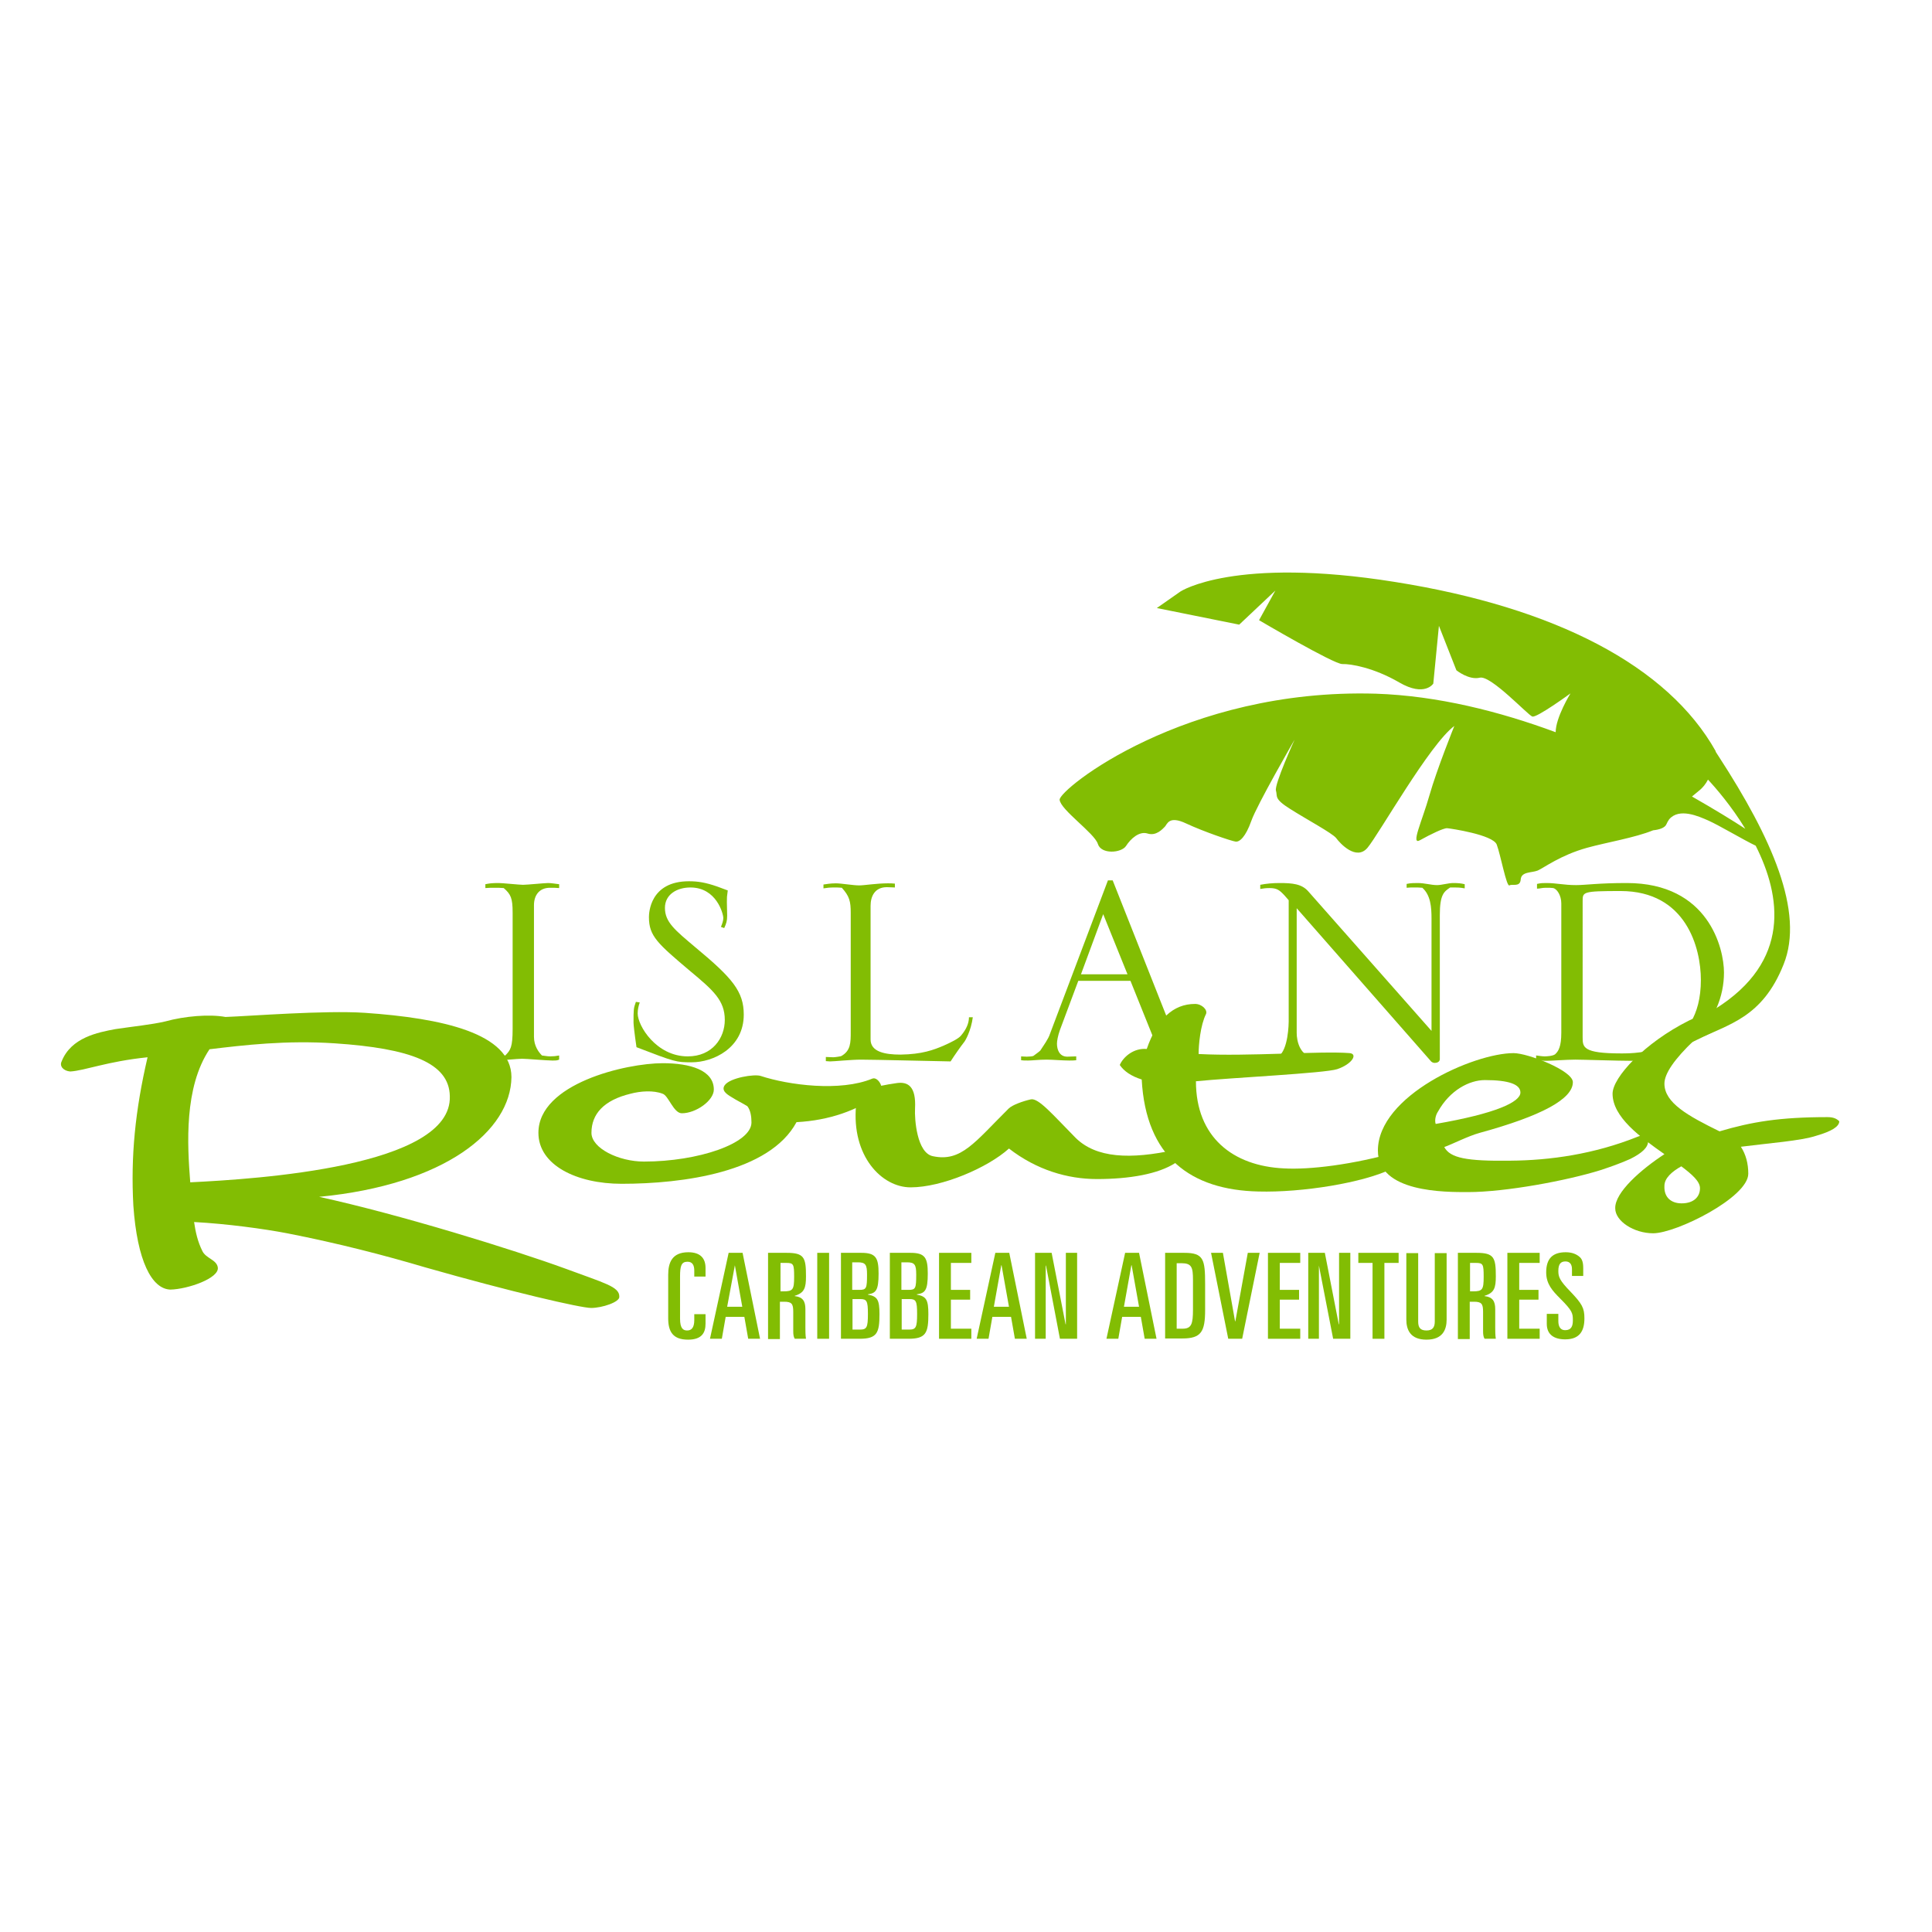 <?xml version="1.0" encoding="UTF-8"?> <svg xmlns="http://www.w3.org/2000/svg" xmlns:xlink="http://www.w3.org/1999/xlink" version="1.1" id="layer" x="0px" y="0px" viewBox="0 0 652 652" style="enable-background:new 0 0 652 652;" xml:space="preserve"> <style type="text/css"> .st0{fill:#82BD03;} .st1{fill-rule:evenodd;clip-rule:evenodd;fill:#82BD03;} </style> <g> <path class="st0" d="M164.6,356.2c1,0.1,2.1,0.1,3.1,0.1c1,0,1.8,0,2.8-0.1c1.8-1.8,2.5-2.8,2.5-9V308c0-4.9-0.6-6.2-3-8.3 c-1.1-0.1-2.1-0.1-3.2-0.1c-1,0-1.8,0-3,0.1v-1.3c1.4-0.3,2.4-0.4,4.5-0.4c1.3,0,7,0.6,8.2,0.6c1.4,0,7.3-0.6,8.5-0.6 c1.1,0,2.7,0.3,3.7,0.4v1.3c-1.3-0.1-1.5-0.1-3.1-0.1c-3.5,0-5.4,2.4-5.4,5.9v44.4c0,3.1,1.6,5.2,2.7,6.3c1,0.1,1.8,0.3,2.8,0.3 c1,0,2-0.1,3-0.3v1.4c-0.8,0.3-1,0.3-2.4,0.3c-1.7,0-8.7-0.6-10.1-0.6c-1.4,0-7.6,0.6-8.9,0.6c-0.7,0-2-0.1-2.7-0.3V356.2z"></path> <path class="st0" d="M215.9,338.3c-0.4,1.1-0.7,2.4-0.7,3.7c0,4.2,6.3,14.5,16.9,14.5c8.3,0,12.5-6.2,12.5-12.3 c0-6.6-3.9-10-11.7-16.5c-11-9.3-13.9-11.8-13.9-18.2c0-1.3,0.3-12.1,13.5-12.1c3,0,5.6,0.4,9.6,1.8l3.5,1.3 c-0.3,2.1-0.3,2.3-0.3,3.9l0.1,4.6c0,1.8-0.3,2.7-1,4.2l-1.1-0.4c0.4-1,0.8-2,0.8-3c0-1.4-2.3-10.3-11.1-10.3 c-4.5,0-8.6,2.3-8.6,6.9c0,4.8,3.4,7.5,10.4,13.4c12.4,10.3,16.2,14.8,16.2,22.6c0,11.3-10.3,16.1-17.6,16.1 c-5.2,0-5.6-0.1-18.6-5.1c-0.7-4.8-1-7.6-1-8.3c0-4.4,0-4.8,0.8-7L215.9,338.3z"></path> <path class="st0" d="M318.4,352.9c2.5-1.1,5.1-2.4,5.9-3.4c1.8-2.1,2.7-4.2,2.7-6.2h1.3c-0.6,4.5-2.5,8-3.1,8.6 c-0.8,1-3.2,4.4-4.4,6.3c-6.2-0.1-25.8-0.6-30.3-0.6c-3.2,0-9,0.6-10.4,0.6c-0.4,0-1-0.1-1.4-0.1v-1.4c0.8,0,1.7,0.1,2.5,0.1 c0.6,0,2.5-0.3,2.7-0.4c3.2-1.8,3.2-4.5,3.2-8.3v-40c0-3.9-0.4-5.6-3-8.5c-0.8-0.1-1.8-0.1-2.7-0.1c-1.3,0-2.3,0.1-3.5,0.3v-1.3 c1-0.1,2.1-0.4,4.2-0.4c1.8,0,5.8,0.7,7.9,0.7c1.6,0,5.9-0.7,9.6-0.7c1,0,1.4,0,2.4,0.1v1.3c-0.8,0-1.8-0.1-2.7-0.1 c-4.1,0-5.5,3.1-5.5,6.3v45.1c0,4.2,4.9,5.1,10.1,5.1C311.2,355.8,315.1,354.3,318.4,352.9"></path> <path class="st0" d="M344.4,356.5c0.7,0,1.4,0.1,2.1,0.1c0.7,0,2.1-0.1,2.3-0.3c0.1-0.1,2.1-1.5,2.3-1.8c1.1-1.7,2.7-3.9,3.2-5.5 l19.6-51.9h1.6l19.6,49.5c2.3,5.6,3.1,7.2,4.7,9.4c0.1,0.3,2.1,0.4,2.8,0.4c0.7,0,2.3-0.4,2.7-0.4v1.5c-0.8,0.1-1.7,0.3-2.8,0.3 c-1.3,0-5.4-0.6-8.5-0.6c-3.2,0-6.1,0.6-8,0.6c-0.8,0-1.6,0-2.5-0.1v-1.5c0.8,0.1,1.8,0.3,2.5,0.3c0.6,0,1.5-0.1,2.1-0.3 c0.7-0.1,1.7-1.3,1.7-3.1c0-1.4-0.4-2.5-0.7-3.2l-7.6-18.9h-17.6l-6.2,16.6c-0.7,2-1,3.7-1,4.6c0,2,0.8,4.4,3.5,4.4 c1,0,2-0.1,3-0.1v1.3c-0.7,0.1-1.5,0.1-2.4,0.1c-2.3,0-5.5-0.3-7.6-0.3c-2.7,0-4.8,0.3-6.2,0.3c-1.3,0-1.7,0-2.4-0.1V356.5z M380.5,328.8l-8.2-20.3l-7.5,20.3H380.5z"></path> <path class="st0" d="M425.3,356.5c0.7,0.1,2.1,0.3,3.1,0.3c0.4,0,2.7-0.1,3-0.3c3.4-2.1,3.5-11.3,3.5-11.7v-41l-1.4-1.6 c-1.7-1.8-2.5-2.5-5.1-2.5c-1.1,0-2,0.1-3.1,0.3v-1.4c2-0.4,4.2-0.6,6.5-0.6c4.4,0,7.5,0.3,9.7,2.8l41.6,47.1V310 c0-3.9-0.3-7.9-3.1-10.4c-1-0.1-1.8-0.1-2.8-0.1c-0.8,0-1.7,0-2.5,0.1v-1.3c1.4-0.3,2.5-0.3,3.7-0.3c2.5,0,4.5,0.7,6.6,0.7 c1.5,0,3.8-0.7,5.4-0.7c1.7,0,2.7,0.1,3.9,0.4v1.4c-1.7-0.3-2-0.3-4.9-0.3c-2.1,1.4-3.5,2.4-3.5,9.3v48.6c0,1-1,1.3-1.7,1.3 c-0.4,0-1-0.1-1.5-0.8l-45.1-51.4v42.1c0,2.7,1.1,8.2,6.3,8.2c1,0,2-0.1,2.8-0.3v1.4c-1.1,0.1-2.4,0.3-3.8,0.3 c-1.5,0-3-0.6-6.8-0.6c-3.2,0-5.9,0.6-7.3,0.6c-1.8,0-2.4-0.1-3.4-0.3V356.5z"></path> </g> <g> <path class="st0" d="M518.5,356.2c0.7,0.1,2,0.3,2.8,0.3c0.6,0,2.7-0.1,3.5-0.7c1.1-1,2.1-2.5,2.1-7.3v-43.6c0-2.8-1.5-4.9-2.7-5.2 c-0.7-0.1-1.5-0.1-2.5-0.1c-1.4,0-2,0.3-3,0.3v-1.6c1.4-0.3,2-0.3,3.1-0.3c3.5,0,5.9,0.7,10.1,0.7c3.2,0,7.5-0.7,17.1-0.7 c27.6,0,32.8,22.1,32.8,30.2c0,8-3.2,16.6-11,23.3c-6.3,5.4-13.1,6.5-20.2,6.5c-4.5,0-16.4-0.4-19-0.4c-2.8,0-8.2,0.4-9.7,0.4 c-1.4,0-2.8-0.1-3.5-0.3V356.2z M534.1,350c0,3.4,0,5.5,13,5.5c5.5,0,26.9,0,26.9-24.8c0-10.7-4.9-30-27.1-30 c-12.8,0-12.8,0.3-12.8,3.4V350z"></path> <path class="st0" d="M55.8,344.7c6.5-1.8,14.9-2.5,20.3-1.5c8.3-0.3,33.5-2.3,47-1.4c26.1,1.8,49.5,6.9,49.5,21.7 c-0.2,18.1-22.4,36.3-64.9,40.4c27.4,6,65.5,17.8,83.3,24.3c12.9,4.8,18.1,6,18,9.4c0.2,1.8-5.8,3.8-9.5,3.8 c-3.5,0-26.9-5.4-56-13.7c-13.5-4-29.2-8.1-46.6-11.5c-7.8-1.5-20.3-3.2-31.4-3.8c0.5,3.4,1.2,6.6,2.8,9.8c1.2,2.5,4.8,2.9,5.2,5.5 c0.6,3.7-10.3,7.4-16,7.5c-6.3-0.2-11.2-9.7-12.5-28.4c-0.9-16.5,0.6-32,4.8-50c-13.7,1.4-21.1,4.5-26.1,4.8 c-2.3-0.2-3.7-1.8-2.9-3.4c3.2-8.1,12.3-9.8,18.1-10.9C44.9,346.4,51.1,345.8,55.8,344.7 M113,352.1c-16.4-1.1-30.7,0.6-42.3,2 c-8.6,12.9-7.5,32.1-6.5,44.9c22.3-1.1,88.5-5.2,87.6-29.1C151.6,358.7,138.5,353.8,113,352.1"></path> </g> <g> <path class="st0" d="M240.9,367.7c0,3.7-6,8-10.8,8c-2.8,0-4.5-6-6.5-6.6c-3.1-1.2-7.4-0.9-10.8,0c-9.1,2.2-13.2,6.9-13.2,13.2 c0,5.2,9.2,9.7,17.7,9.7c18.3,0,36.3-6.1,36.3-13.2c0-2-0.3-4.1-1.4-5.5c-1.8-1.1-3.7-2-5.4-3.1c-1.5-0.9-3.5-2.2-2.2-4 c1.8-2.5,10-3.8,12.1-3.1c9.4,3.1,26.9,5.4,37.7,0.9c2-0.8,4.6,3.8,2.2,5.5c-7.4,5.2-16.6,8.6-27.8,9.2 c-9.1,16.9-38.3,20.8-59,20.8c-15.2,0-28.1-6.3-28.1-17.2c0-16.6,29.5-23.5,42-23.5C232.8,358.8,240.9,361.1,240.9,367.7"></path> <path class="st0" d="M363,384c6.9,6.8,18.3,7.4,33.8,4c2.8-0.6,1.4,3.4-0.2,4.5c-5.7,3.7-15.4,5.4-26.4,5.4 c-10,0-20.4-3.1-29.7-10.3c-7.2,6.5-22.6,13.1-33.2,13.1c-9.7,0-20-10.5-18.4-27.7c0.3-5.1,5.7-6.3,13.8-7.5 c3.7-0.5,6.5,1.1,6.1,8.6c-0.2,3.5,0.6,15.1,6.1,16.1c9.5,2,14.1-4.8,25.5-16.1c1.2-1.2,4.8-2.5,7.5-3.1 C350.5,370.5,355.3,376.2,363,384"></path> <path class="st0" d="M404.5,355.7c16.8,0.9,41.2-1.1,51-0.3c2.8,0.3,0.8,3.7-4.2,5.4c-4.1,1.4-36,2.9-47.7,4.1 c0,18.9,12.5,28.6,29.7,29.4c8.6,0.5,23.1-1.2,38.9-5.7c2.8-0.8,1.1,4.2-2.2,5.7c-9.8,4.9-30.7,8.2-45.3,7.8 c-22.9-0.5-38-11.7-39.4-37.8c-3.5-1.1-6-2.8-7.4-4.9c1.1-2.6,4.6-5.8,9.1-5.4c3.5-10.1,8.9-15.2,16.3-15.2c2.3,0,4.3,2,3.7,3.4 C405.1,346,404.5,352.6,404.5,355.7"></path> <path class="st0" d="M530.8,365.2c0,5.7-10.6,11.4-31.4,17.1c-4,1.1-9.2,3.8-12,4.8c2,3.7,7.5,4.8,22.3,4.6 c13.4-0.1,28.3-2.2,43-8.1c1.2-0.6,3.5-0.3,3.5,1.5c0,2.1-2,4-6,6c-2.5,1.1-5.5,2.3-10.1,3.8c-11.2,3.5-32,7.4-44.7,7.4 c-7.7,0-30.4,0.2-30.4-14c0-18.6,32.4-32.9,45.8-32.9C515.6,355.4,530.8,361.3,530.8,365.2 M501.1,364.5c-5.2,0-11.8,3.4-15.8,10.6 c-0.8,1.2-1.2,2.9-0.8,4.2c20.3-3.5,28.6-7.4,28.6-10.6C513.1,365.9,509.1,364.5,501.1,364.5"></path> </g> <g> <path class="st0" d="M571.7,351.1c-6.6,6.3-10,11.2-10,14.6c0,6.5,8,10.9,18.6,16.1c10.8-3.2,20.3-4.8,36.4-4.8c2,0,3.1,0.5,4,1.4 c0,1.8-2.6,3.4-7.8,4.9c-5.1,1.7-16.1,2.5-25.4,3.7c1.7,2.6,2.5,5.7,2.5,9.1c0,8-24.3,20.1-32.1,20.1c-6.5,0-12.8-4.1-12.8-8.4 c-0.2-5.4,8.8-13.2,16.6-18.3c-8.1-5.7-17.5-12.5-17.5-20.4c0-5.5,10.8-17.2,25.8-24.7c5.7-2.8,10-3.5,12.8-3.5 c0.6,0,2.5,0.2,2.5,2C585.2,344.6,580.7,347.4,571.7,351.1 M567.5,406.1c4.2,0,6.2-2.3,6.2-5.1c0-2.3-2.6-4.6-6.3-7.4 c-3.2,1.8-5.7,4-5.7,6.6C561.5,404.1,564,406.1,567.5,406.1"></path> <path class="st1" d="M580.1,255.4c-0.4-0.6-0.8-1.2-1.1-1.7c0-0.1,0-0.2,0-0.2c-16.1-28.7-54-48.5-108.2-57.1 c-54.3-8.7-72.4,3.2-72.4,3.2l-8,5.6l27.8,5.6l12.2-11.5l-5.5,10c0,0,25.3,14.9,28.1,14.8c2.8-0.1,10.6,1.2,19.2,6.2 c8.6,5,11.5,0.4,11.5,0.4l1.9-19.5l5.9,15c0,0,4.2,3.4,7.9,2.5c3.7-0.9,16.2,12.6,17.7,13.1c1.4,0.6,12.9-7.8,12.9-7.8 s-5,8.1-5,13.1c-18.9-7-39.8-12.3-60.7-13c-64.6-1.9-107,32.4-106.7,35.8c0.3,3.4,11.8,11.3,12.9,14.9c1.1,3.6,7.9,3.1,9.5,0.7 c1.6-2.5,4.5-5.1,7.3-4.2c2.9,0.9,5-1.5,5.8-2.3c0.8-0.8,1.3-3.9,7.2-1.1c6,2.8,15.2,5.9,16.6,6.1c1.4,0.3,3.5-1.6,5.4-7 c1.9-5.4,14.6-27.4,14.6-27.4s-6.9,15.2-6.3,17.2c0.6,2-0.8,2.7,4.8,6.2c5.5,3.5,14.1,8.1,15.5,9.8c1.3,1.8,6.8,7.8,10.6,3.3 c3.8-4.5,21-35,29.3-41.1c0,0-5.9,14.6-8.4,23.4c-2.5,8.8-6.5,17.1-3.1,15.1c3.4-1.9,7.9-4.1,9.1-4c1.2,0.1,15.4,2.2,16.7,5.5 c1.3,3.4,3.3,14.4,4.3,13.8c1-0.6,3.6,0.7,3.8-2c0.2-2.7,3.6-2.2,5.7-3c2.1-0.9,7.7-5.2,16.7-7.7c6.5-1.8,16.2-3.4,22.3-5.9 c2-0.2,4-0.8,4.5-2.1c0.2-0.5,0.5-1,0.9-1.6c3.4-4,10-1,13.2,0.4c3.8,1.7,11.8,6.5,16,8.5c8.5,16.9,12.1,39-13.7,55.1 c-39.3,24.6-16.2,15.5-5.9,10.3c10.3-5.2,21.8-7.2,29-25.3C609.1,307.7,597.7,282.5,580.1,255.4 M571,268.8 c0.7-0.6,1.5-1.2,2.3-1.9c1.3-1,2.4-2.4,3.1-3.8c2.7,2.9,7.9,8.9,12.6,16.6C584.9,277,578.7,273.2,571,268.8"></path> </g> <g> <path class="st0" d="M225.5,430.2c0-4.1,1.3-7.6,6.8-7.6c4,0,5.8,2,5.8,5.3v2.9h-3.8v-2c0-1.8-0.6-3-2.3-3c-2.1,0-2.5,1.5-2.5,5 v14.2c0,3.4,1.1,4,2.4,4c1.5,0,2.4-1,2.4-3.5v-2h3.8v3.2c0,3-1.2,5.4-5.9,5.4c-5.1,0-6.7-2.7-6.7-7.2V430.2z"></path> <path class="st0" d="M245.9,422.8h4.7l5.9,29h-4l-1.3-7.4h-6.3l-1.3,7.4h-4L245.9,422.8z M245.4,441h5.1l-2.5-14H248L245.4,441z"></path> <path class="st0" d="M259.3,422.8h6.2c5.9,0,6.5,1.6,6.5,7.9c0,3.9-0.5,5.6-3.8,6.6v0.1c2.7,0.3,3.6,1.7,3.6,4.4v6.3 c0,1,0,2.5,0.2,3.7h-3.8c-0.4-0.7-0.5-1.4-0.5-2.6v-6.5c0-2.7-0.5-3.4-3.1-3.4h-1.4v12.6h-4V422.8z M263.4,435.8h1 c3.2,0,3.6-0.6,3.6-4.9c0-4.3-0.2-4.7-2.7-4.7h-1.9V435.8z"></path> <rect x="275.8" y="422.8" class="st0" width="4" height="29"></rect> <path class="st0" d="M283.7,422.8h7c4.9,0,5.8,1.7,5.8,7c0,5.7-0.9,6.6-3.6,7v0.1c3.2,0.6,3.9,1.7,3.9,6.6c0,6.3-0.8,8.3-6.7,8.3 h-6.3V422.8z M287.7,435.3h2.3c2.4,0,2.6-0.5,2.6-5.2c0-3.3-0.5-4.1-3.1-4.1h-1.9V435.3z M287.7,448.7h2.5c2.3,0,2.7-0.7,2.7-5.3 c0-4.4-0.4-5-2.6-5h-2.6V448.7z"></path> <path class="st0" d="M300.3,422.8h7c4.9,0,5.8,1.7,5.8,7c0,5.7-0.9,6.6-3.7,7v0.1c3.2,0.6,3.9,1.7,3.9,6.6c0,6.3-0.8,8.3-6.7,8.3 h-6.3V422.8z M304.3,435.3h2.3c2.4,0,2.6-0.5,2.6-5.2c0-3.3-0.5-4.1-3.1-4.1h-1.9V435.3z M304.3,448.7h2.5c2.3,0,2.7-0.7,2.7-5.3 c0-4.4-0.4-5-2.6-5h-2.6V448.7z"></path> <polygon class="st0" points="316.9,422.8 327.8,422.8 327.8,426.2 320.9,426.2 320.9,435.3 327.4,435.3 327.4,438.6 320.9,438.6 320.9,448.4 327.8,448.4 327.8,451.8 316.9,451.8 "></polygon> <path class="st0" d="M335.9,422.8h4.7l5.9,29h-4l-1.3-7.4h-6.3l-1.3,7.4h-4L335.9,422.8z M335.4,441h5.1l-2.5-14h-0.1L335.4,441z"></path> <polygon class="st0" points="349.3,422.8 354.9,422.8 359.6,446.9 359.7,446.9 359.7,422.8 363.5,422.8 363.5,451.8 357.7,451.8 353,427.1 352.9,427.1 352.9,451.8 349.3,451.8 "></polygon> <path class="st0" d="M379.7,422.8h4.7l5.9,29h-4l-1.3-7.4h-6.3l-1.3,7.4h-4L379.7,422.8z M379.3,441h5.1l-2.5-14h-0.1L379.3,441z"></path> <path class="st0" d="M393.2,422.8h6.5c6.5,0,7,2.2,7,10.6v8.6c0,7.4-1.3,9.7-7.7,9.7h-5.8V422.8z M397.2,448.4h1.9 c3,0,3.5-1.6,3.5-6.5v-9.9c0-4.3-0.4-5.7-3.9-5.7h-1.6V448.4z"></path> <polygon class="st0" points="408.7,422.8 412.7,422.8 416.8,445.9 416.9,445.9 421.1,422.8 425.1,422.8 419.2,451.8 414.5,451.8 "></polygon> <polygon class="st0" points="427.9,422.8 438.8,422.8 438.8,426.2 431.9,426.2 431.9,435.3 438.4,435.3 438.4,438.6 431.9,438.6 431.9,448.4 438.8,448.4 438.8,451.8 427.9,451.8 "></polygon> <polygon class="st0" points="441.5,422.8 447.1,422.8 451.8,446.9 451.9,446.9 451.9,422.8 455.7,422.8 455.7,451.8 449.9,451.8 445.1,427.1 445.1,427.1 445.1,451.8 441.5,451.8 "></polygon> <polygon class="st0" points="458.4,422.8 472,422.8 472,426.2 467.2,426.2 467.2,451.8 463.2,451.8 463.2,426.2 458.4,426.2 "></polygon> <path class="st0" d="M488.2,445.3c0,3.4-1.3,6.8-6.8,6.8c-5.5,0-6.8-3.4-6.8-6.8v-22.4h4v23.1c0,2,0.7,3,2.8,3c2,0,2.8-1,2.8-3 v-23.1h4V445.3z"></path> <path class="st0" d="M492.1,422.8h6.2c5.9,0,6.5,1.6,6.5,7.9c0,3.9-0.5,5.6-3.8,6.6v0.1c2.7,0.3,3.6,1.7,3.6,4.4v6.3 c0,1,0,2.5,0.2,3.7h-3.8c-0.4-0.7-0.5-1.4-0.5-2.6v-6.5c0-2.7-0.5-3.4-3.1-3.4h-1.4v12.6h-4V422.8z M496.1,435.8h1 c3.2,0,3.6-0.6,3.6-4.9c0-4.3-0.2-4.7-2.7-4.7h-1.9V435.8z"></path> <polygon class="st0" points="508.7,422.8 519.6,422.8 519.6,426.2 512.7,426.2 512.7,435.3 519.2,435.3 519.2,438.6 512.7,438.6 512.7,448.4 519.6,448.4 519.6,451.8 508.7,451.8 "></polygon> <path class="st0" d="M521.9,443.4h4v2.4c0,1.9,0.7,3.1,2.3,3.1c2.1,0,2.6-1.4,2.6-3.3c0-2.4-0.1-3.2-4.3-7.4 c-2.6-2.6-4.7-4.9-4.7-8.8c0-4.7,2.2-6.8,6.6-6.8c2.2,0,3.7,0.7,4.7,1.6c0.7,0.6,1.2,1.6,1.2,3.7v2.7h-3.8v-2.3 c0-1.6-0.7-2.6-2.2-2.6c-1.6,0-2.4,0.9-2.4,3.2c0,2,0.4,3.2,4.1,7c3.9,4.1,4.7,5.5,4.7,9c0,4.5-1.8,7.1-6.5,7.1 c-3.7,0-6.2-1.6-6.2-5.2V443.4z"></path> </g> </svg> 
